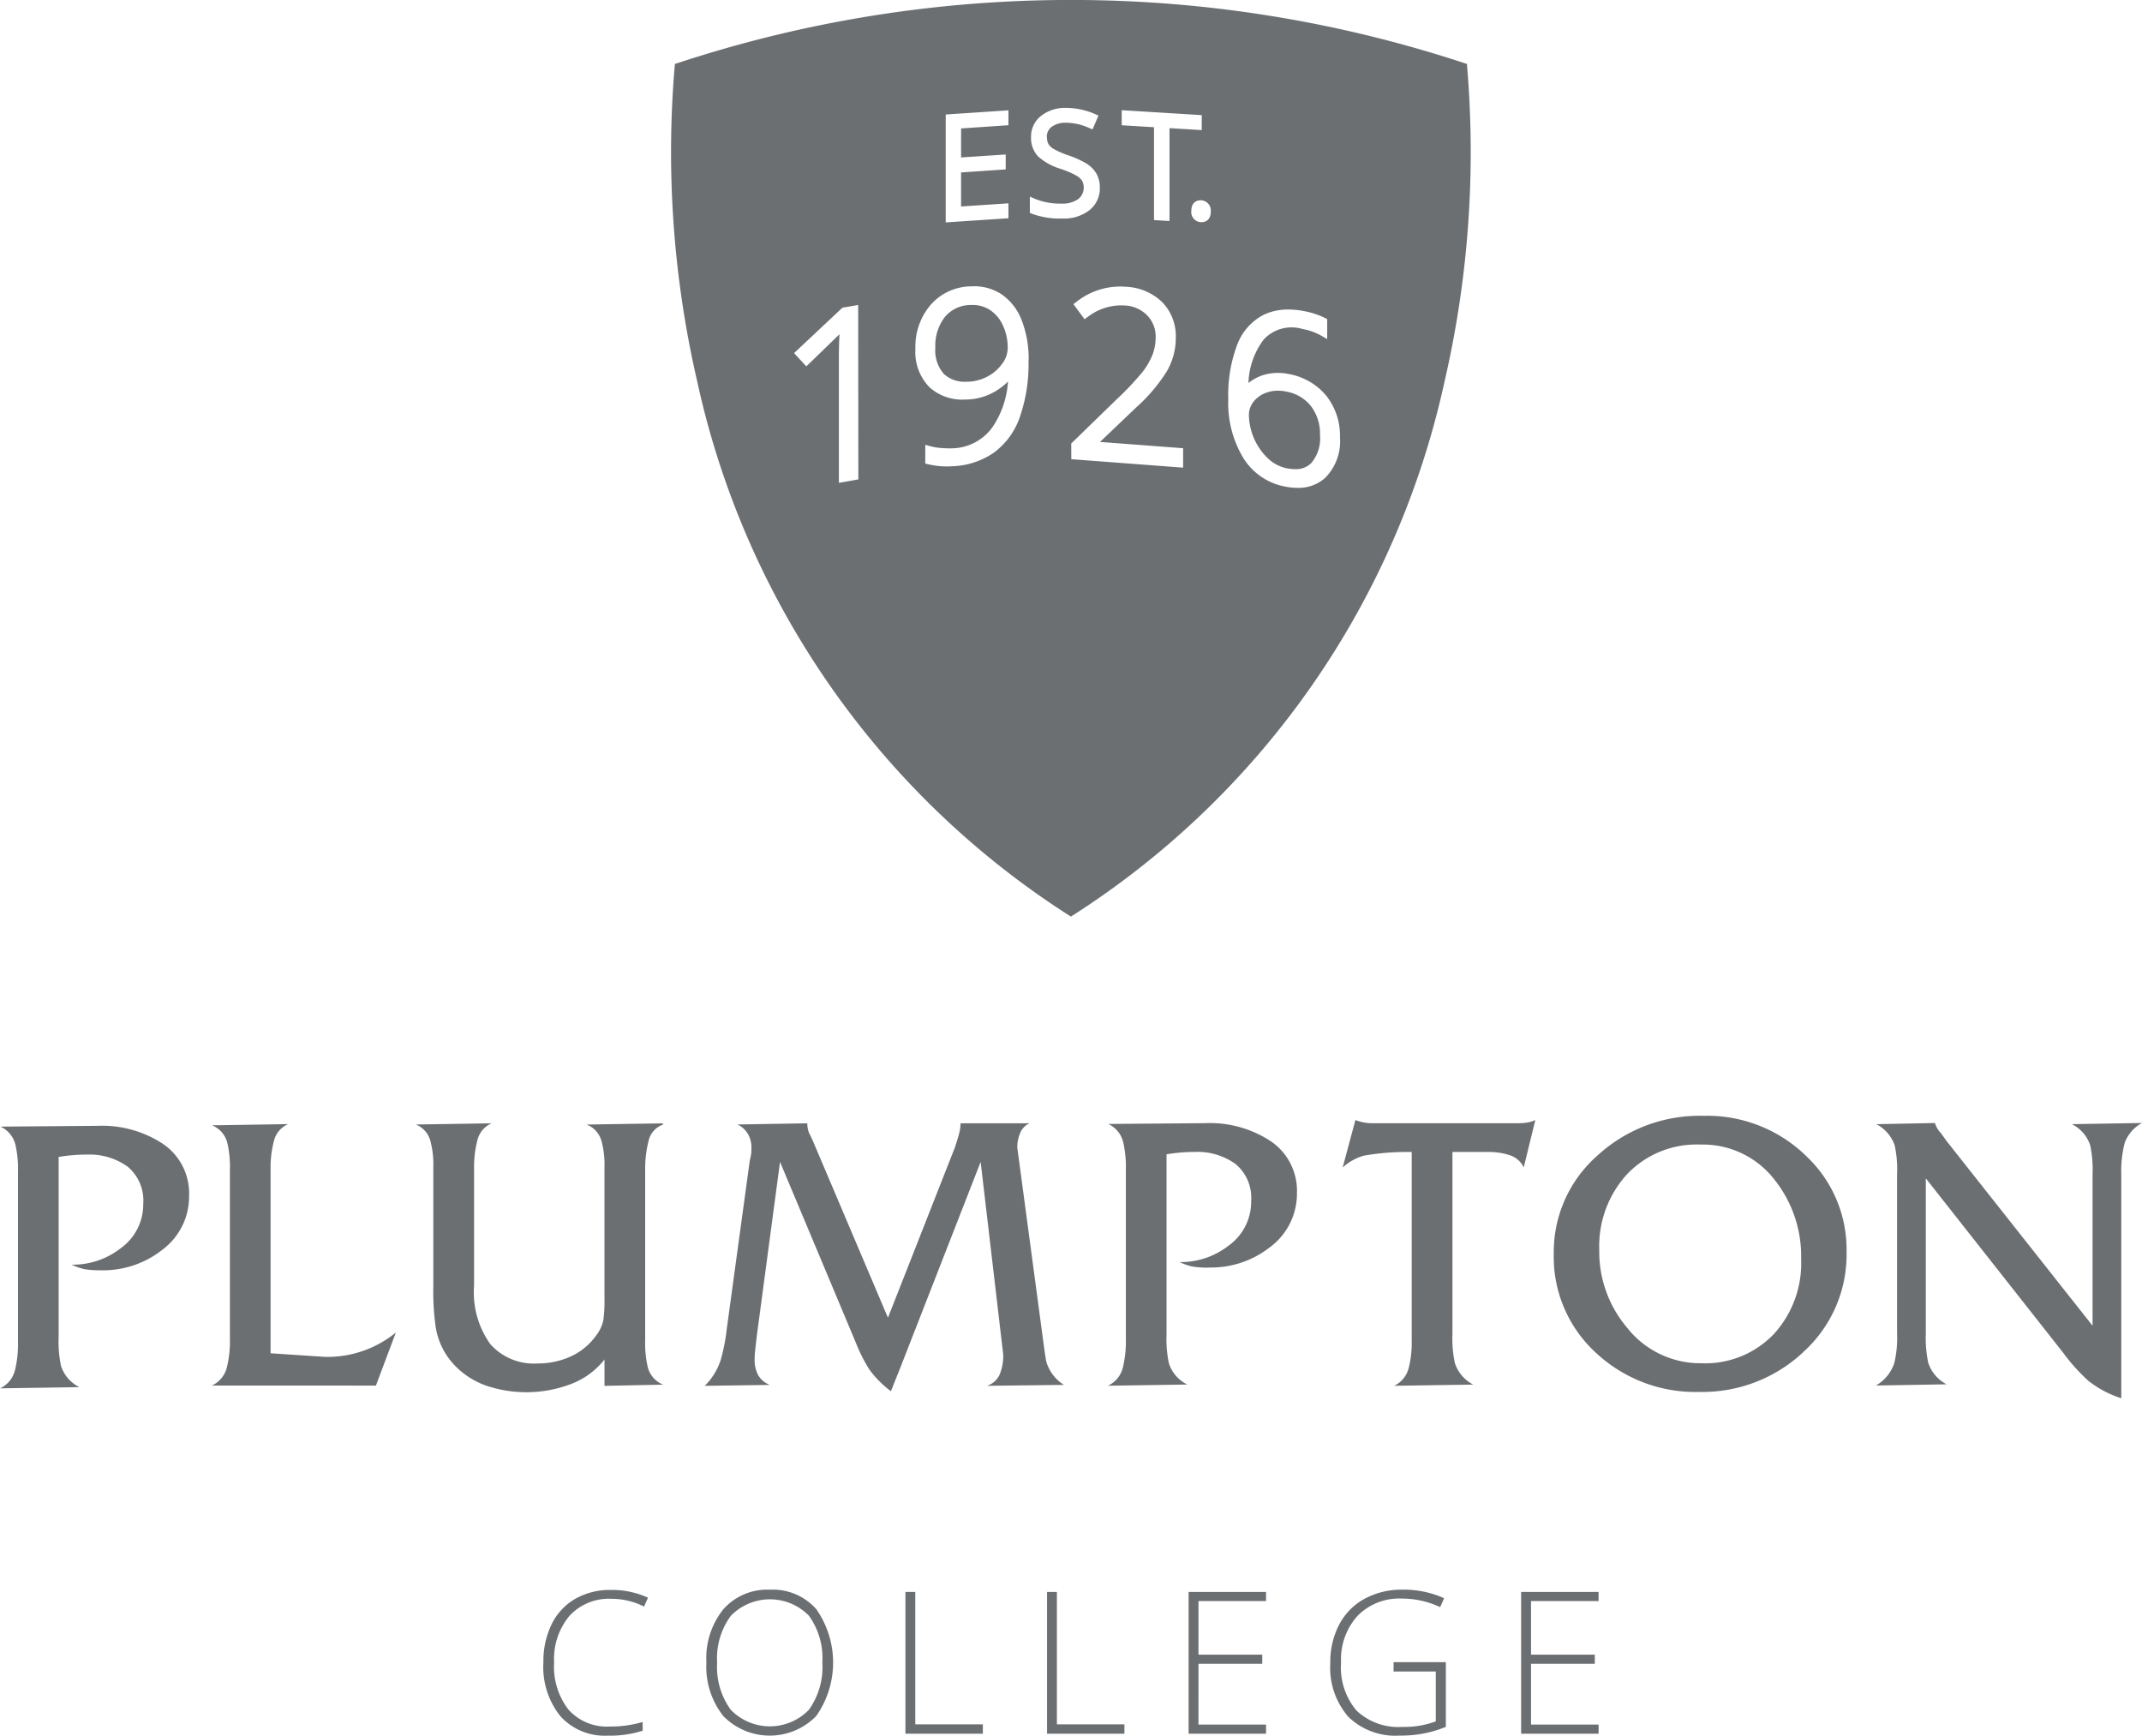 <svg xmlns="http://www.w3.org/2000/svg" id="Group_177" data-name="Group 177" width="108.587" height="87.982" viewBox="0 0 108.587 87.982"><path id="Path_321" data-name="Path 321" d="M690.773,401.709l-.012-.1-.1-.031a63.6,63.6,0,0,0-19.968-3.212h-.014a63.61,63.61,0,0,0-19.968,3.212l-.1.031-.012.1a51.636,51.636,0,0,0,1.147,16.022,43,43,0,0,0,18.937,27.1,43,43,0,0,0,18.937-27.1,51.633,51.633,0,0,0,1.147-16.022M670.7,420.85l2.292-2.229a14.761,14.761,0,0,0,1.3-1.37,3.6,3.6,0,0,0,.524-.89,2.471,2.471,0,0,0,.164-.9,1.528,1.528,0,0,0-.431-1.108,1.689,1.689,0,0,0-1.138-.5,2.771,2.771,0,0,0-1.861.571l-.176.124-.562-.761.169-.131a3.563,3.563,0,0,1,2.473-.752,2.815,2.815,0,0,1,1.859.78,2.476,2.476,0,0,1,.688,1.812,3.371,3.371,0,0,1-.449,1.684,8.54,8.54,0,0,1-1.576,1.857l-1.775,1.693-.042.04,4.214.319v.984l-5.669-.428Zm-10.792,1.819-.986.175v-6.374c0-.361.009-.73.026-1.094l0-.066-.045.047c-.276.267-.707.689-1.133,1.1l-.5.482-.62-.672,2.449-2.3.8-.14Zm7.608-13.238-3.178.211v-5.47l3.178-.211v.754l-2.4.164v1.47l2.262-.15v.756l-2.262.154v1.725l2.4-.159Zm1.018,7.224a8.134,8.134,0,0,1-.445,2.868,3.739,3.739,0,0,1-1.342,1.812,3.958,3.958,0,0,1-2.115.669c-.07.005-.148.007-.234.007a3.9,3.9,0,0,1-.929-.107l-.168-.038v-.951l.276.077a2.923,2.923,0,0,0,.553.087c.225.016.386.019.5.016a2.586,2.586,0,0,0,2.06-1.047,4.657,4.657,0,0,0,.8-2.271l.009-.073-.052.051a3.3,3.3,0,0,1-.649.48,2.984,2.984,0,0,1-1.306.382c-.07,0-.14.005-.206.005a2.478,2.478,0,0,1-1.766-.618,2.553,2.553,0,0,1-.719-1.953,3.26,3.26,0,0,1,.766-2.222,2.748,2.748,0,0,1,2.011-.944c.066,0,.131-.007.2-.007a2.518,2.518,0,0,1,1.377.4,2.8,2.8,0,0,1,1.035,1.328,5.378,5.378,0,0,1,.351,2.049m.93-11.34a.692.692,0,0,0,.073.351.717.717,0,0,0,.257.248,4.54,4.54,0,0,0,.754.33,4.57,4.57,0,0,1,.929.422,1.528,1.528,0,0,1,.5.513,1.425,1.425,0,0,1,.166.695,1.407,1.407,0,0,1-.546,1.164,2.1,2.1,0,0,1-1.337.407,4.073,4.073,0,0,1-1.531-.232l-.133-.052v-.826l.305.131a3.387,3.387,0,0,0,1.3.223,1.377,1.377,0,0,0,.848-.23.75.75,0,0,0,.194-.932.892.892,0,0,0-.319-.274,4.6,4.6,0,0,0-.761-.323,2.978,2.978,0,0,1-1.154-.637,1.367,1.367,0,0,1-.353-.974,1.33,1.33,0,0,1,.522-1.087,1.96,1.96,0,0,1,1.253-.394,3.681,3.681,0,0,1,1.442.3l.2.089-.3.7-.2-.085a2.934,2.934,0,0,0-1.117-.253,1.213,1.213,0,0,0-.756.208.62.62,0,0,0-.244.529m7.853-.363-1.634-.1v4.709l-.785-.049v-4.706l-1.637-.1v-.763l4.057.25Zm.457,4.14c0,.5-.38.527-.457.527-.018,0-.04,0-.058,0a.513.513,0,0,1-.469-.578c0-.5.375-.531.449-.531l.057,0a.519.519,0,0,1,.478.581m1.906,8.682.047-.035a2.374,2.374,0,0,1,.688-.363,2.6,2.6,0,0,1,1.276-.065,3.2,3.2,0,0,1,1.934,1.1,3.265,3.265,0,0,1,.7,2.119,2.63,2.63,0,0,1-.758,2.058,2.02,2.02,0,0,1-1.395.5,3.266,3.266,0,0,1-.635-.066,3.174,3.174,0,0,1-2.115-1.454,5.386,5.386,0,0,1-.759-2.98,7.163,7.163,0,0,1,.452-2.754,2.816,2.816,0,0,1,1.347-1.522,2.846,2.846,0,0,1,1.243-.264,4.214,4.214,0,0,1,.826.086,3.989,3.989,0,0,1,1.025.337l.121.061v1.014l-.323-.185a3.028,3.028,0,0,0-.927-.326,1.924,1.924,0,0,0-1.964.529,3.848,3.848,0,0,0-.775,2.15Zm.274.934a1.069,1.069,0,0,0-.246.686,3.121,3.121,0,0,0,.965,2.2,1.957,1.957,0,0,0,.946.5,2.313,2.313,0,0,0,.431.045,1.093,1.093,0,0,0,.812-.3,1.919,1.919,0,0,0,.45-1.43,2.3,2.3,0,0,0-.461-1.47,2.054,2.054,0,0,0-1.255-.733,2.188,2.188,0,0,0-.415-.044,1.688,1.688,0,0,0-.54.085,1.4,1.4,0,0,0-.688.461m-12.731-1.939a1.365,1.365,0,0,0,.26-.766,2.679,2.679,0,0,0-.246-1.152,1.838,1.838,0,0,0-.667-.789,1.587,1.587,0,0,0-.876-.244c-.03,0-.059,0-.092,0a1.708,1.708,0,0,0-1.3.6,2.372,2.372,0,0,0-.489,1.564,1.806,1.806,0,0,0,.436,1.335,1.543,1.543,0,0,0,1.142.389c.038,0,.08,0,.124,0a2.25,2.25,0,0,0,.984-.286,2.069,2.069,0,0,0,.723-.656" transform="translate(-616.395 -398.368)" fill="#6c6f72"></path><path id="Path_322" data-name="Path 322" d="M651.81,445.391l.2-.452a4.353,4.353,0,0,0-1.883-.393,3.532,3.532,0,0,0-1.81.454,3,3,0,0,0-1.194,1.29,4.278,4.278,0,0,0-.415,1.932,3.977,3.977,0,0,0,.869,2.733,3.027,3.027,0,0,0,2.383.977,5.407,5.407,0,0,0,1.78-.251v-.442a5.7,5.7,0,0,1-1.662.23,2.608,2.608,0,0,1-2.093-.85,3.541,3.541,0,0,1-.733-2.39,3.416,3.416,0,0,1,.777-2.369,2.714,2.714,0,0,1,2.128-.864,3.655,3.655,0,0,1,1.653.393m8.736.136a2.934,2.934,0,0,0-2.355-.991,2.964,2.964,0,0,0-2.356.986,3.953,3.953,0,0,0-.864,2.7,4.033,4.033,0,0,0,.855,2.716,3.29,3.29,0,0,0,4.714,0,4.719,4.719,0,0,0,.005-5.411m-4.334.332a2.765,2.765,0,0,1,3.953-.009,3.654,3.654,0,0,1,.684,2.381,3.693,3.693,0,0,1-.684,2.395,2.755,2.755,0,0,1-3.96-.007,3.678,3.678,0,0,1-.688-2.388,3.616,3.616,0,0,1,.695-2.372m12.775,5.976v-.473h-3.425v-6.713h-.5v7.186Zm7.177,0v-.473H672.74v-6.713h-.5v7.186Zm7.179-.463h-3.425V448.29h3.233v-.463h-3.233v-2.716h3.425v-.463h-3.926v7.186h3.926Zm6.465-2.69h2.14v2.527a4.507,4.507,0,0,1-1.686.281,3.092,3.092,0,0,1-2.325-.819,3.385,3.385,0,0,1-.791-2.442,3.294,3.294,0,0,1,.833-2.365,2.96,2.96,0,0,1,2.255-.878,4.568,4.568,0,0,1,1.936.433l.2-.452a4.967,4.967,0,0,0-2.109-.433,3.932,3.932,0,0,0-1.925.463,3.142,3.142,0,0,0-1.286,1.309,4.083,4.083,0,0,0-.45,1.944,3.815,3.815,0,0,0,.906,2.721,3.418,3.418,0,0,0,2.609.96,5.976,5.976,0,0,0,2.344-.442v-3.28h-2.651Zm10.394,2.69h-3.426V448.29h3.234v-.463h-3.234v-2.716H700.2v-.463h-3.927v7.186H700.2Z" transform="translate(-619.161 -363.951)" fill="#6c6f72"></path><path id="Path_323" data-name="Path 323" d="M683.205,438.374a4.833,4.833,0,0,0,3.093-1.025,3.372,3.372,0,0,0,1.375-2.758,3.03,3.03,0,0,0-1.3-2.6,5.6,5.6,0,0,0-3.358-.934l-4.912.04a1.367,1.367,0,0,1,.768.95A5.6,5.6,0,0,1,679,433.4v8.595a5.656,5.656,0,0,1-.141,1.4,1.382,1.382,0,0,1-.77.972l4.023-.061a1.837,1.837,0,0,1-.93-1.072,5.979,5.979,0,0,1-.12-1.473v-9.125a8.427,8.427,0,0,1,1.416-.12,3.3,3.3,0,0,1,2.084.613,2.226,2.226,0,0,1,.789,1.876,2.731,2.731,0,0,1-1.152,2.267,3.934,3.934,0,0,1-2.47.826,2.713,2.713,0,0,0,.677.232,5.021,5.021,0,0,0,.8.051m-21.738-5.359,3.842,9.16a8.1,8.1,0,0,0,.686,1.363,5.191,5.191,0,0,0,1.094,1.1l.506-1.269,4.042-10.354,1.145,9.768a2.571,2.571,0,0,1-.169.981,1.079,1.079,0,0,1-.653.6l3.9-.047a2.089,2.089,0,0,1-.89-1.161c-.026-.11-.073-.415-.141-.918l-1.334-9.949a1.87,1.87,0,0,1,.148-.745.9.9,0,0,1,.476-.487h-3.5a2.32,2.32,0,0,1-.1.616q-.1.356-.2.639l-3.381,8.6-3.8-8.949c-.04-.092-.11-.236-.206-.433a1.453,1.453,0,0,1-.084-.473l-3.538.059a1.223,1.223,0,0,1,.545.51,1.349,1.349,0,0,1,.162.63q0,.241-.01.33c-.009.059-.033.19-.078.391l-1.161,8.492a9.886,9.886,0,0,1-.3,1.557,3.258,3.258,0,0,1-.817,1.339l3.3-.047a1.162,1.162,0,0,1-.6-.508,1.678,1.678,0,0,1-.171-.794,4.812,4.812,0,0,1,.04-.567c.026-.234.054-.464.08-.693Zm-8.9.864v6.1a6.839,6.839,0,0,1-.059,1.07,1.936,1.936,0,0,1-.367.768,3.206,3.206,0,0,1-1.288,1.061,4.037,4.037,0,0,1-1.674.353,2.956,2.956,0,0,1-2.4-.981,4.513,4.513,0,0,1-.822-2.957v-5.936a5.425,5.425,0,0,1,.171-1.454,1.249,1.249,0,0,1,.719-.846l-3.844.061a1.226,1.226,0,0,1,.747.867,4.534,4.534,0,0,1,.141,1.272v6.038a12.754,12.754,0,0,0,.122,2.1,3.629,3.629,0,0,0,.892,1.859,4.1,4.1,0,0,0,1.643,1.093,6.365,6.365,0,0,0,4.236-.042,3.951,3.951,0,0,0,1.784-1.274v1.335l2.974-.061a1.3,1.3,0,0,1-.789-.929,5.444,5.444,0,0,1-.122-1.354v-8.581a5.664,5.664,0,0,1,.173-1.494,1.13,1.13,0,0,1,.738-.827l-.021-.061-3.863.061a1.241,1.241,0,0,1,.766.866,4.477,4.477,0,0,1,.143,1.272Zm46.6-.581.588-2.407a1.67,1.67,0,0,1-.4.127,3.271,3.271,0,0,1-.525.035h-7.366a2.322,2.322,0,0,1-.829-.162l-.646,2.407a2.656,2.656,0,0,1,1.072-.6,12.338,12.338,0,0,1,2.168-.187h.26v9.548a5.182,5.182,0,0,1-.141,1.353,1.377,1.377,0,0,1-.747.951l4.006-.061a1.9,1.9,0,0,1-.93-1.093,5.869,5.869,0,0,1-.122-1.473v-9.225h1.819a3.318,3.318,0,0,1,1.1.168,1.182,1.182,0,0,1,.7.621" transform="translate(-621.925 -374.123)" fill="#6c6f72"></path><path id="Path_324" data-name="Path 324" d="M645.394,444.267l1.011-2.69a5.477,5.477,0,0,1-3.6,1.234l-2.751-.182v-9.337a5.316,5.316,0,0,1,.171-1.431,1.248,1.248,0,0,1,.719-.848l-3.863.061a1.3,1.3,0,0,1,.789.927,5.425,5.425,0,0,1,.122,1.353V441.9a5.543,5.543,0,0,1-.143,1.395,1.376,1.376,0,0,1-.768.969Z" transform="translate(-626.337 -374.031)" fill="#6c6f72"></path><path id="Path_325" data-name="Path 325" d="M640.512,434.6a3.03,3.03,0,0,0-1.293-2.6,5.6,5.6,0,0,0-3.358-.937l-4.913.04a1.369,1.369,0,0,1,.768.953,5.562,5.562,0,0,1,.122,1.353V442a5.655,5.655,0,0,1-.141,1.4,1.378,1.378,0,0,1-.77.97l4.023-.061a1.825,1.825,0,0,1-.929-1.07,5.866,5.866,0,0,1-.122-1.473v-9.125a8.425,8.425,0,0,1,1.415-.12,3.309,3.309,0,0,1,2.084.613,2.226,2.226,0,0,1,.789,1.876,2.731,2.731,0,0,1-1.154,2.267,3.938,3.938,0,0,1-2.468.824,2.66,2.66,0,0,0,.677.234,5,5,0,0,0,.8.051,4.839,4.839,0,0,0,3.095-1.026,3.368,3.368,0,0,0,1.375-2.756" transform="translate(-630.926 -373.994)" fill="#6c6f72"></path><path id="Path_326" data-name="Path 326" d="M696.391,433.586v7.67l-7.4-9.363-.285-.4a1.246,1.246,0,0,1-.305-.513l-2.971.059a1.915,1.915,0,0,1,.93,1.072,5.8,5.8,0,0,1,.122,1.473v8.076a5.488,5.488,0,0,1-.143,1.494,2.063,2.063,0,0,1-.93,1.133l3.582-.061a1.917,1.917,0,0,1-.93-1.094,6.032,6.032,0,0,1-.122-1.48v-7.865l6.961,8.837a9.631,9.631,0,0,0,1.272,1.419,5.3,5.3,0,0,0,1.676.89V433.588a5.727,5.727,0,0,1,.173-1.6,1.886,1.886,0,0,1,.878-1.009l-3.557.059a1.845,1.845,0,0,1,.93,1.07,6,6,0,0,1,.12,1.473" transform="translate(-590.311 -374.054)" fill="#6c6f72"></path><path id="Path_327" data-name="Path 327" d="M688.592,438.054a5.307,5.307,0,0,1-1.386,3.782,4.8,4.8,0,0,1-3.671,1.477,4.727,4.727,0,0,1-3.781-1.821,5.939,5.939,0,0,1-1.395-3.924,5.387,5.387,0,0,1,1.405-3.831,4.857,4.857,0,0,1,3.73-1.508,4.59,4.59,0,0,1,3.763,1.8,6.22,6.22,0,0,1,1.334,4.023m.122,4.683a6.655,6.655,0,0,0,2.182-5.086,6.492,6.492,0,0,0-2.021-4.814,7.18,7.18,0,0,0-5.238-2.063,7.64,7.64,0,0,0-5.39,2.032,6.5,6.5,0,0,0-2.194,4.945,6.589,6.589,0,0,0,2.184,5.078,7.381,7.381,0,0,0,5.2,1.941,7.475,7.475,0,0,0,5.28-2.032" transform="translate(-597.285 -374.21)" fill="#6c6f72"></path></svg>